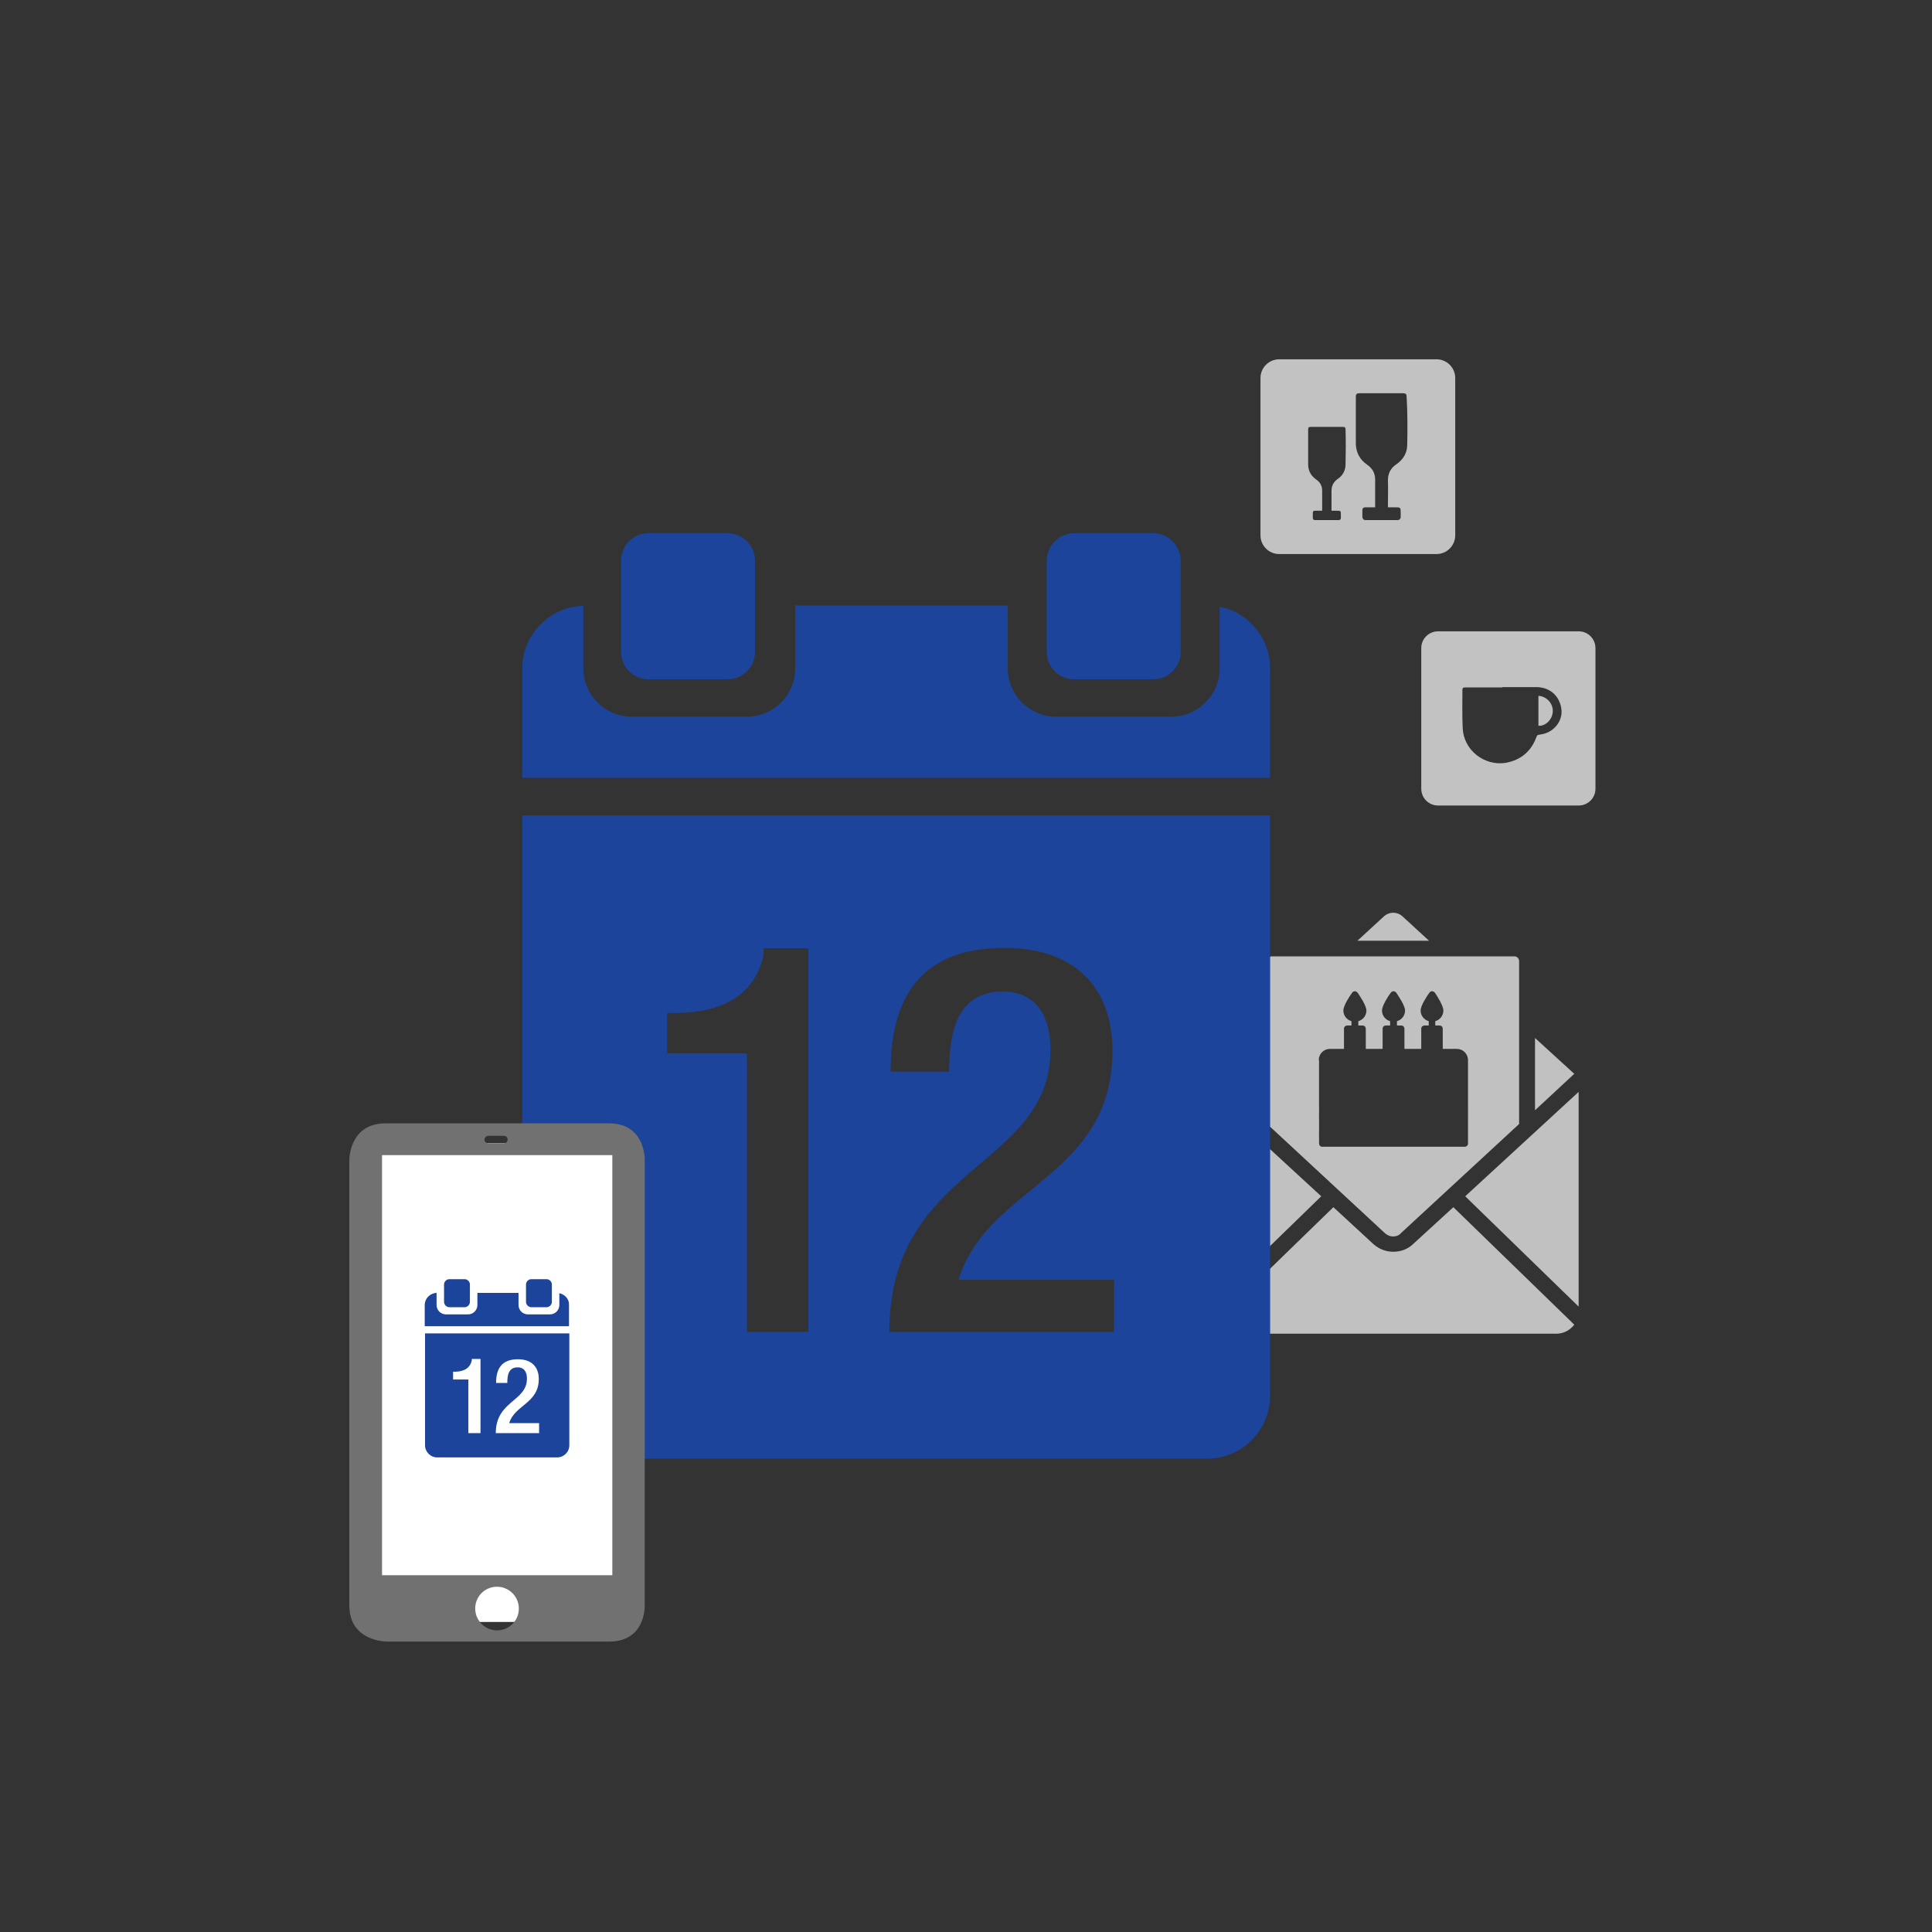 <?xml version="1.0" encoding="utf-8"?>
<!-- Generator: Adobe Illustrator 22.0.1, SVG Export Plug-In . SVG Version: 6.00 Build 0)  -->
<svg version="1.1" id="Ebene_1" xmlns="http://www.w3.org/2000/svg" xmlns:xlink="http://www.w3.org/1999/xlink" x="0px" y="0px"
	 viewBox="0 0 620 620" style="enable-background:new 0 0 620 620;" xml:space="preserve" width="460" height="460">
<rect x="0" y="0" width="620" height="620" fill="#333333" stroke="none"/>
<style type="text/css">
	.st0{fill:#C1C1C1;}
	.st1{fill-rule:evenodd;clip-rule:evenodd;fill:#1C449B;}
	.st2{fill:#FFFFFF;}
	.st3{fill:#717171;}
	.st4{fill:#C2C2C2;}
</style>
<g>
	<g>
		<path class="st0" d="M450,294c-0.8-0.7-1.8-1.1-2.9-1.1c-1.1,0-2.1,0.4-2.9,1.1l-8.6,7.9h23L450,294z M444.5,395.8
			c0.7,0.6,1.6,1,2.5,1c1,0,1.9-0.3,2.5-1l38-35.1l0-52.3c0-0.8-0.7-1.5-1.5-1.5l-77.8,0c-0.9,0-1.5,0.7-1.5,1.5l0,52.4l2.1,1.9
			L444.5,395.8z M423.2,340.2c0-2,1.6-3.6,3.6-3.6h4.5v-6.5c0-0.6,0.5-1,1-1h1.4v-1.4c-1.5-0.4-2.6-1.8-2.6-3.4
			c0-1.6,2.1-4.8,2.8-5.7c0.2-0.3,0.5-0.5,0.9-0.5c0.3,0,0.7,0.2,0.9,0.5c0.6,0.9,2.8,4.1,2.8,5.7c0,1.6-1.1,3-2.6,3.4v1.4h1.4
			c0.6,0,1,0.5,1,1v6.5h5.4v-6.5c0-0.6,0.5-1,1-1h1.4v-1.4c-1.5-0.4-2.6-1.8-2.6-3.4c0-1.6,2.1-4.8,2.8-5.7c0.2-0.3,0.5-0.5,0.9-0.5
			c0.3,0,0.7,0.2,0.9,0.5c0.6,0.9,2.8,4.1,2.8,5.7c0,1.6-1.1,3-2.6,3.4v1.4h1.4c0.6,0,1,0.5,1,1v6.5h5.4v-6.5c0-0.6,0.5-1,1-1h1.4
			v-1.4c-1.5-0.4-2.6-1.8-2.6-3.4c0-1.6,2.1-4.8,2.8-5.7c0.2-0.3,0.5-0.5,0.9-0.5c0.3,0,0.7,0.2,0.9,0.5c0.6,0.9,2.7,4.1,2.7,5.7
			c0,1.6-1.1,3-2.6,3.4v1.4h1.4c0.6,0,1,0.5,1,1v6.5h4.5c2,0,3.6,1.6,3.6,3.6V367c0,0.6-0.5,1-1,1h-45.8c-0.6,0-1-0.5-1-1V340.2z
			 M470.2,383.9l36.4,35.4v-68.9L470.2,383.9z M492.6,333.1v23.2l12.6-11.7L492.6,333.1z M387.6,350.4v68.9l36.4-35.4L387.6,350.4z
			 M401.6,356.4v-23l-12.5,11.5l0.3,0.4L401.6,356.4z M453.4,399.3c-1.7,1.6-3.9,2.4-6.3,2.4c-2.4,0-4.6-0.9-6.3-2.4l-12.9-11.9
			l-38.8,37.7c1.3,1.7,3.4,2.9,5.8,2.9h104.5c2.4,0,4.4-1.1,5.8-2.9l-38.8-37.7L453.4,399.3z"/>
	</g>
</g>
<g>
	<path class="st1" d="M208.1,218h25.4c4.9,0,8.8-4,8.8-8.8v-29.3c0-4.8-4-8.8-8.8-8.8h-25.4c-4.9,0-8.8,4-8.8,8.8v29.3
		C199.3,214.1,203.3,218,208.1,218z"/>
	<path class="st1" d="M344.7,218h25.4c4.9,0,8.8-4,8.8-8.8v-29.3c0-4.8-4-8.8-8.8-8.8h-25.4c-4.8,0-8.8,4-8.8,8.8v29.3
		C335.9,214.1,339.9,218,344.7,218z"/>
	<path class="st1" d="M391.4,194.7v19.8c0,8.5-7,15.5-15.5,15.5h-37c-8.5,0-15.5-7-15.5-15.5v-20.2h-68.2v20.2
		c0,8.5-7,15.5-15.5,15.5h-37c-8.5,0-15.5-7-15.5-15.5v-20.1c-10.8,0.3-19.6,9.2-19.6,20.1l0,35.1h240l0-35.1
		C407.6,204.7,400.6,196.5,391.4,194.7z"/>
	<path class="st1" d="M167.6,261.7l0,186.2c0,11.1,9.1,20.2,20.2,20.2h199.6c11.1,0,20.2-9.1,20.2-20.2l0-186.2H167.6z M259.5,427.4
		h-19.8V338h-25.6v-12.9h1.9c11.8,0,25.4-3,29-18.4v-2.4h14.4V427.4z M357.4,427.4h-72c0-53.7,51.7-52.4,51.7-90.6
		c0-10.3-4.3-18.6-15.3-18.6c-14.8,0-17.2,13.2-17.2,25.7h-18.8c0-24.3,10.1-39.7,36.4-39.7c25,0,34.8,15,34.8,32.9
		c0,40.9-40.2,43.3-49.4,73.6h49.9V427.4z"/>
</g>
<rect x="119.7" y="366.9" class="st2" width="86.1" height="153.6"/>
<path class="st3" d="M195.5,360.5c-43.5,0-28.6,0-71.8,0c-11.6,0-11.6,11.6-11.6,11.7c0,36,0,107.1,0,143c0,11.6,11.9,11.6,12,11.6
	c35.8,0,27.7,0,71.4,0c11.1,0,11.4-10.2,11.4-11.4c0-0.1,0-0.1,0-0.1s0-119,0-143.4v0C206.9,371.6,206.8,360.5,195.5,360.5z
	 M156.7,364.5h5c0.7,0,1.2,0.5,1.2,1.2c0,0.7-0.5,1.2-1.2,1.2h-5c-0.7,0-1.2-0.5-1.2-1.2C155.5,365,156.1,364.5,156.7,364.5z
	 M159.5,523.2c-3.8,0-7-3.1-7-7s3.1-7,7-7c3.8,0,7,3.1,7,7S163.4,523.2,159.5,523.2z M196.5,505.5h-73.9V370.7h73.9V505.5z"/>
<g>
	<path class="st1" d="M144.2,419.5h4.9c0.9,0,1.7-0.8,1.7-1.7v-5.6c0-0.9-0.8-1.7-1.7-1.7h-4.9c-0.9,0-1.7,0.8-1.7,1.7v5.6
		C142.5,418.7,143.3,419.5,144.2,419.5z"/>
	<path class="st1" d="M170.5,419.5h4.9c0.9,0,1.7-0.8,1.7-1.7v-5.6c0-0.9-0.8-1.7-1.7-1.7h-4.9c-0.9,0-1.7,0.8-1.7,1.7v5.6
		C168.8,418.7,169.6,419.5,170.5,419.5z"/>
	<path class="st1" d="M179.5,415v3.8c0,1.6-1.3,3-3,3h-7.1c-1.6,0-3-1.3-3-3v-3.9h-13.2v3.9c0,1.6-1.3,3-3,3h-7.1c-1.6,0-3-1.3-3-3
		v-3.9c-2.1,0.1-3.8,1.8-3.8,3.9l0,6.8h46.3l0-6.8C182.7,416.9,181.3,415.4,179.5,415z"/>
	<path class="st1" d="M136.4,427.9l0,35.9c0,2.1,1.7,3.9,3.9,3.9h38.5c2.1,0,3.9-1.7,3.9-3.9l0-35.9H136.4z M154.1,459.9h-3.8v-17.2
		h-4.9v-2.5h0.4c2.3,0,4.9-0.6,5.6-3.6v-0.5h2.8V459.9z M173,459.9h-13.9c0-10.4,10-10.1,10-17.5c0-2-0.8-3.6-3-3.6
		c-2.9,0-3.3,2.5-3.3,5h-3.6c0-4.7,1.9-7.6,7-7.6c4.8,0,6.7,2.9,6.7,6.3c0,7.9-7.7,8.3-9.5,14.2h9.6V459.9z"/>
</g>
<path class="st4" d="M461,115.3h-50.5c-3.3,0-6,2.7-6,6v50.5c0,3.3,2.7,6,6,6H461c3.3,0,6-2.7,6-6v-50.5
	C467,118,464.3,115.3,461,115.3z M431.8,149c0,2-0.9,3.6-2.5,4.7c-1.3,0.9-2,2.1-2,3.8c0,1.9,0,3.9,0,5.8c0,0.2,0,0.3,0,0.6
	c0.6,0,1.1,0,1.6,0c1.4,0,1.4,0,1.4,1.4c0,0.3,0,0.6,0,0.9c0,0.5-0.3,0.7-0.7,0.7c-2.5,0-5.1,0-7.6,0c-0.5,0-0.7-0.3-0.7-0.7
	c0-0.5,0-1,0-1.6c0-0.5,0.2-0.7,0.7-0.7c0.7,0,1.5,0,2.3,0c0-0.2,0-0.4,0-0.5c0-2,0-4,0-6c0-1.5-0.7-2.7-1.9-3.5
	c-1.7-1.2-2.6-2.8-2.6-4.9c0-3.7,0-7.5,0-11.2c0-0.6,0.2-0.8,0.8-0.8c3.5,0,7,0,10.4,0c0.6,0,0.8,0.2,0.8,0.8
	C431.9,141.4,431.9,145.2,431.8,149z M451.6,142.6c0,2.7-1.2,4.8-3.5,6.4c-1.8,1.2-2.7,2.9-2.7,5.1c0.1,2.6,0,5.3,0,7.9
	c0,0.2,0,0.4,0,0.8c0.8,0,1.5,0,2.2,0c1.9,0,1.9,0,1.9,1.9c0,0.4,0,0.8,0,1.2c0,0.6-0.4,1-1,1c-3.4,0-6.9,0-10.3,0
	c-0.6,0-0.9-0.3-1-1c0-0.7,0-1.4,0-2.1c0-0.7,0.3-1,1-1c1,0,2,0,3.1,0c0-0.3,0-0.5,0-0.7c0-2.7,0-5.4,0-8.2c0-2.1-0.9-3.6-2.6-4.8
	c-2.3-1.6-3.5-3.8-3.6-6.6c0-5.1,0-10.1,0-15.2c0-0.8,0.3-1.1,1.1-1.1c4.7,0,9.4,0,14.1,0c0.8,0,1.1,0.3,1.1,1.1
	C451.7,132.4,451.7,137.5,451.6,142.6z"/>
<g>
	<path class="st4" d="M506.6,202.6h-45.1c-3,0-5.4,2.4-5.4,5.4v45.1c0,3,2.4,5.4,5.4,5.4h45.1c3,0,5.4-2.4,5.4-5.4V208
		C512,205,509.6,202.6,506.6,202.6z M495.4,235.5c-0.5,0.1-1,0.2-1.5,0.3c-0.5,0-0.6,0.2-0.8,0.6c-1.7,4.7-5,7.5-9.9,8.4
		c-6.9,1.1-13.5-4.1-13.8-11.1c-0.2-4.1-0.1-8.2-0.1-12.3c0-0.6,0.2-0.8,0.9-0.8c4,0,7.9,0,11.9,0c0,0,0-0.1,0-0.1
		c3.6,0,7.3,0,10.9,0c4.5,0,7.7,3,8.1,7.4C501.4,231.3,498.9,234.6,495.4,235.5z"/>
	<path class="st4" d="M493.7,223.3c0,3.2,0,6.4,0,9.6c2.2,0.2,4.4-1.9,4.6-4.4C498.5,225.9,496.5,223.5,493.7,223.3z"/>
</g>
</svg>